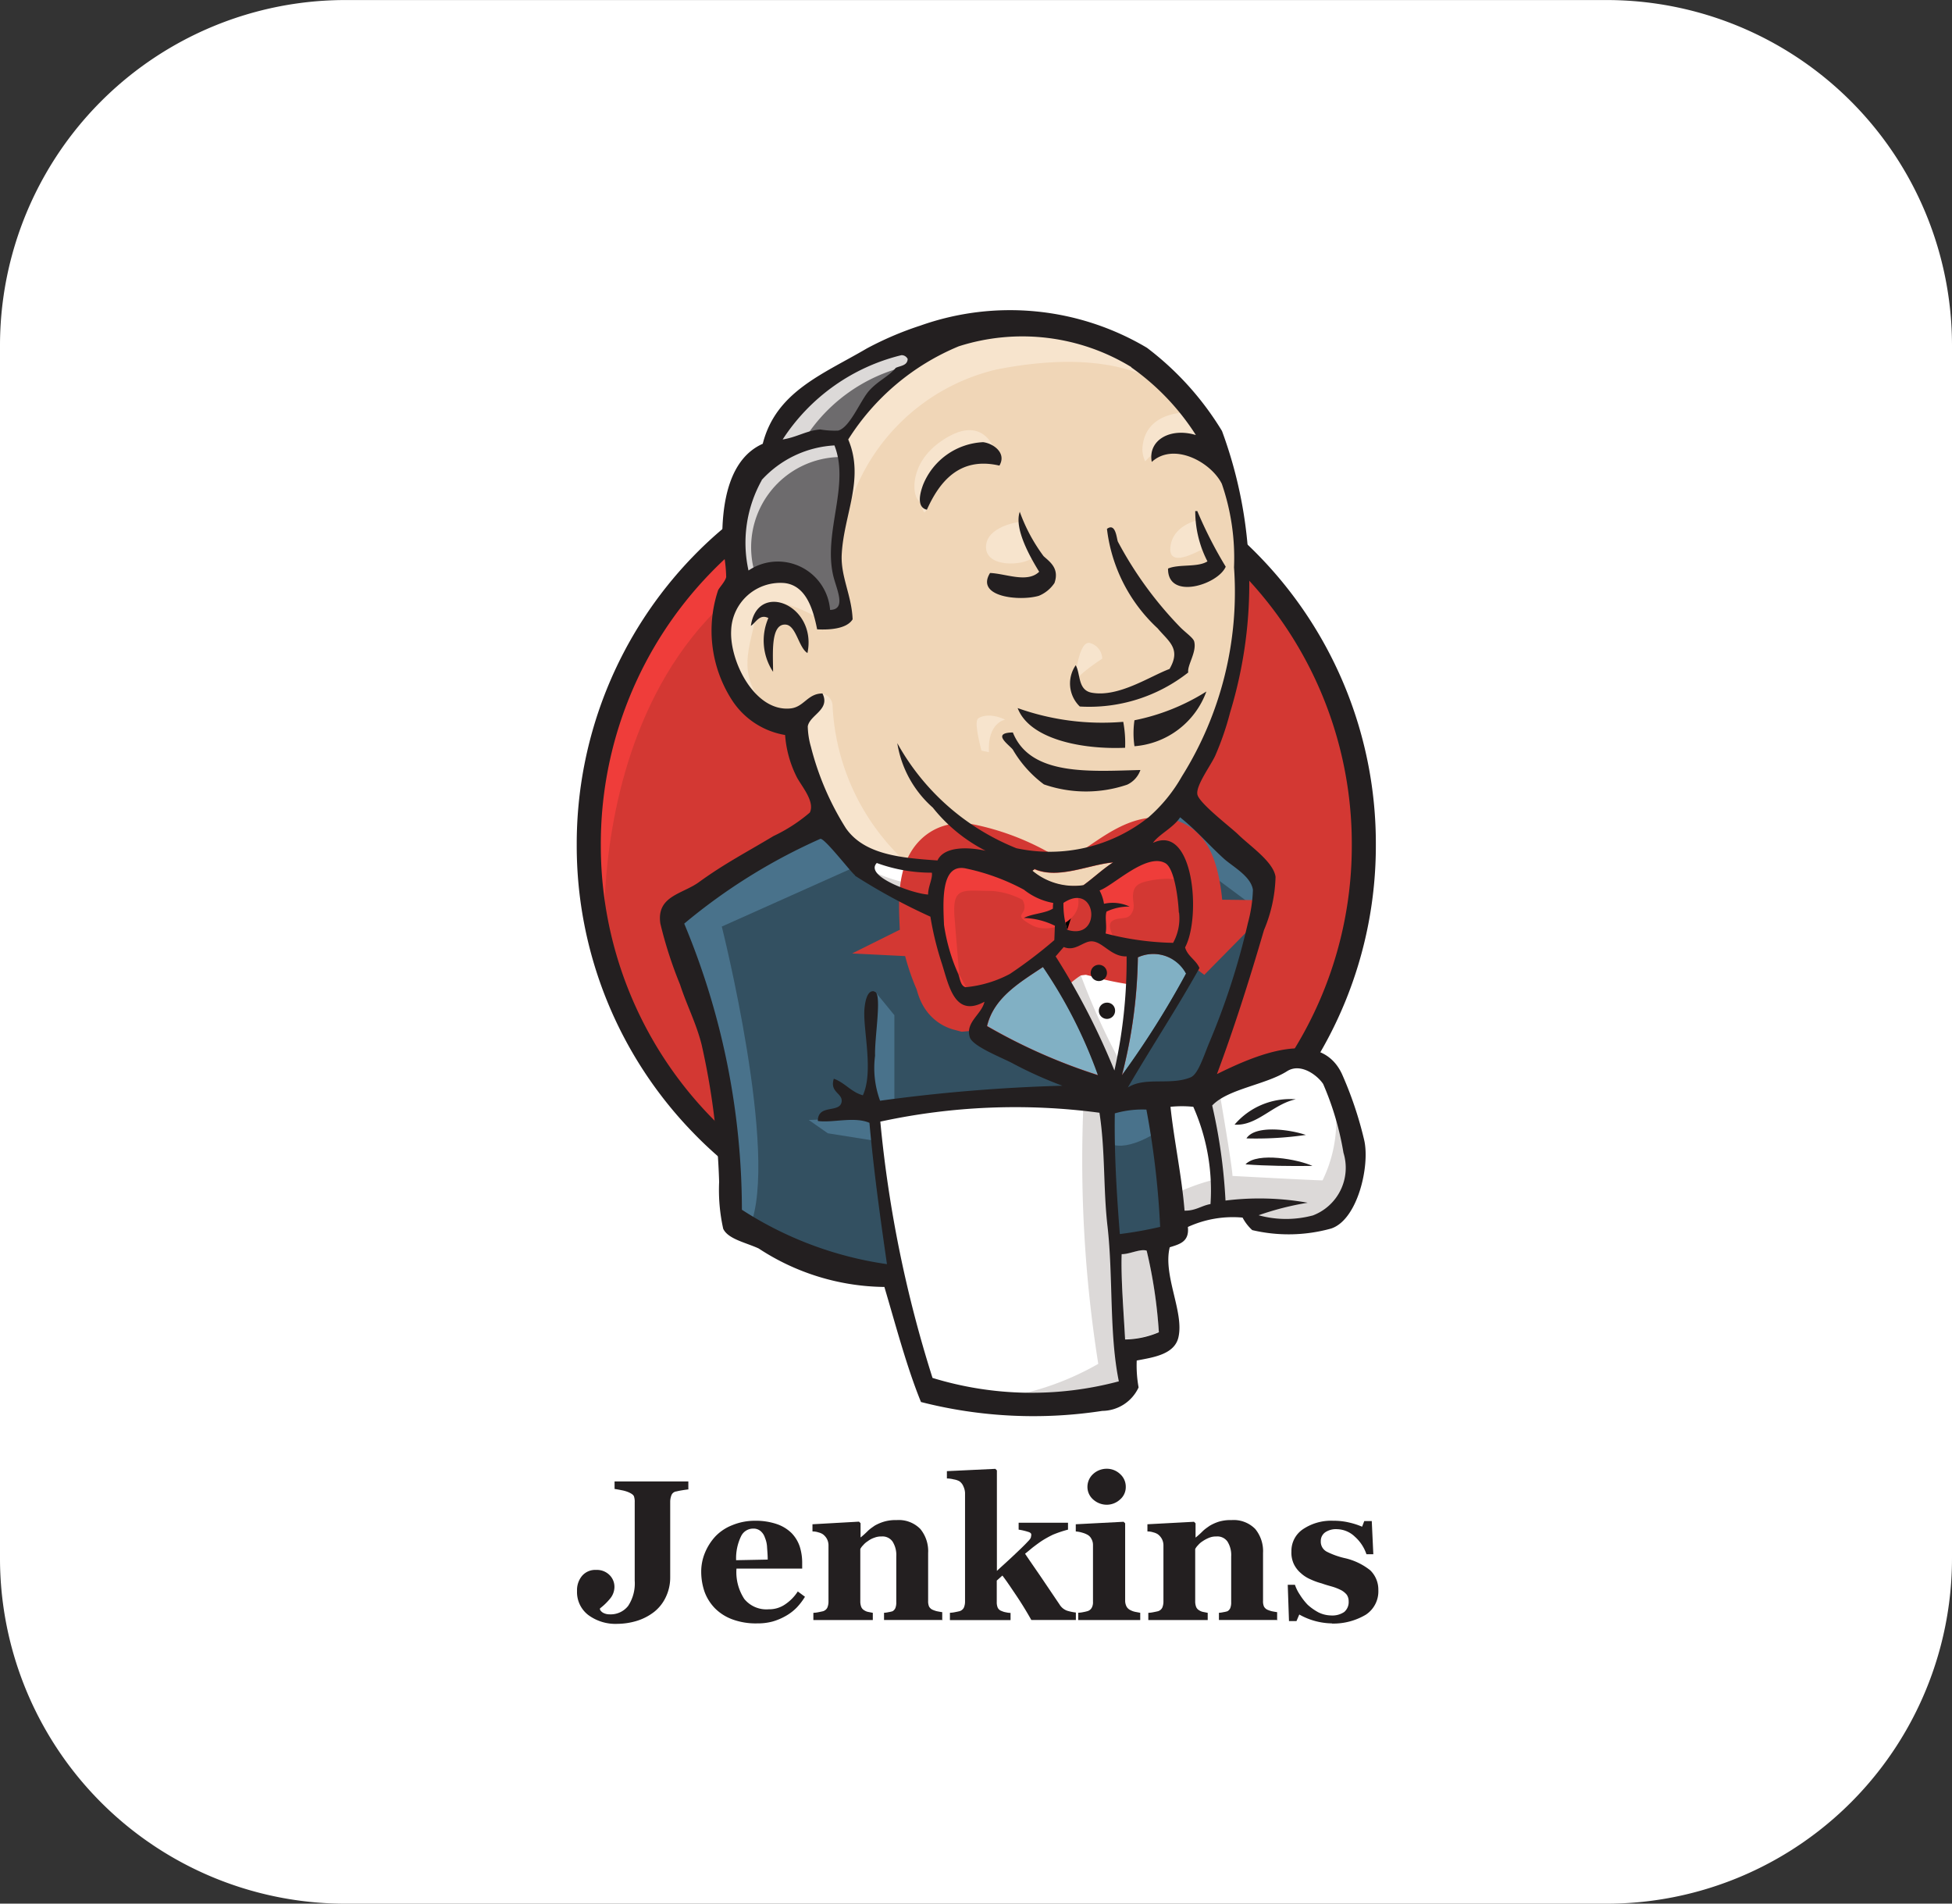 <svg xmlns="http://www.w3.org/2000/svg" width="44" height="42.9" viewBox="0 0 44 42.9">
  <rect x="0" y="0" width="44" height="42.9" fill="#333333" stroke="none"/>
  <g id="Group_2045" data-name="Group 2045" transform="translate(-3451.321 -7045)">
    <g id="Surfaces" transform="translate(3451.321 7045)">
      <g id="Video_Audio_Surface" data-name="Video Audio Surface" transform="translate(0 0)">
        <g id="Outline_no_shadow-3" data-name="Outline no shadow-3">
          <path id="path2194" d="M-544.856-724.6h28.416a7.785,7.785,0,0,1,7.792,7.792v27.317a7.785,7.785,0,0,1-7.792,7.792h-28.416a7.785,7.785,0,0,1-7.792-7.792v-27.317A7.785,7.785,0,0,1-544.856-724.6Z" transform="translate(552.648 724.601)" fill="#fff"/>
        </g>
      </g>
    </g>
    <g id="jenkins-seeklogo.com" transform="translate(3463.428 7051.704)">
      <path id="Path_14080" data-name="Path 14080" d="M22.141,52.4A8.84,8.84,0,0,1,13.4,61.333a8.938,8.938,0,0,1,0-17.872A8.84,8.84,0,0,1,22.141,52.4" transform="translate(-3.503 -40.099)" fill="#d33833"/>
      <path id="Path_14081" data-name="Path 14081" d="M3.733,61.984S3.1,52.667,11.689,52.4l-.6-1L6.432,52.963,5.1,54.492,3.937,56.719l-.662,2.593.2,1.734" transform="translate(-2.212 -47.473)" fill="#ef3d3a"/>
      <path id="Path_14082" data-name="Path 14082" d="M3.916,43.167A8.764,8.764,0,0,0,1.436,49.3h0a8.764,8.764,0,0,0,2.481,6.131h0A8.326,8.326,0,0,0,9.9,57.966h0a8.326,8.326,0,0,0,5.983-2.537h0A8.764,8.764,0,0,0,18.364,49.3h0a8.764,8.764,0,0,0-2.481-6.131h0A8.354,8.354,0,0,0,9.9,40.629h0a8.338,8.338,0,0,0-5.983,2.537ZM3.529,55.8A9.279,9.279,0,0,1,.893,49.3h0a9.309,9.309,0,0,1,2.636-6.512h0a8.9,8.9,0,0,1,6.371-2.7h0a8.9,8.9,0,0,1,6.371,2.7h0A9.284,9.284,0,0,1,18.906,49.3h0a9.279,9.279,0,0,1-2.636,6.5h0A8.868,8.868,0,0,1,9.9,58.5h0a8.868,8.868,0,0,1-6.371-2.7Z" transform="translate(0 -36.965)" fill="#231f20"/>
      <path id="Path_14083" data-name="Path 14083" d="M56.717,16.866l-1.332.2-1.8.2-1.163.028-1.135-.035-.867-.268-.768-.832-.6-1.7-.134-.366-.8-.268-.465-.768-.331-1.1.366-.966.867-.3.7.331.331.733.4-.063.134-.169-.134-.768-.035-.966.2-1.332L50.149,7.7l.606-.973,1.064-.768,1.861-.8,2.065.3,1.8,1.3.832,1.332.536.966.134,2.4-.4,2.065-.733,1.832-.691.98" transform="translate(-43.139 -4.518)" fill="#f0d6b7"/>
      <path id="Path_14084" data-name="Path 14084" d="M40.749,169.554l-4.757.2v.8l.4,2.8-.2.233-3.326-1.135-.233-.4-.331-3.763-.782-2.255-.169-.536,2.664-1.832.832-.331.733.9.634.564.733.233.331.1.4,1.734.3.366.768-.268-.536,1.036,2.889,1.367-.359.2" transform="translate(-28.298 -151.449)" fill="#335061"/>
      <path id="Path_14085" data-name="Path 14085" d="M50.739,15.157l.867-.3.7.331.331.733.4-.063.1-.4-.2-.768.2-1.832-.169-1,.6-.7,1.3-1.029-.366-.5-1.832.9-.768.6-.43.93-.662.9-.2,1.064.134,1.135" transform="translate(-46.181 -8.666)" fill="#6d6b6d"/>
      <path id="Path_14086" data-name="Path 14086" d="M61.692,13.583a3.746,3.746,0,0,1,2.495-1.832c1.994-.6.1-.43.1-.43l-2.164.832-.832.832-.366.662.768-.063" transform="translate(-55.767 -10.222)" fill="#dcd9d8"/>
      <path id="Path_14087" data-name="Path 14087" d="M51.105,44.145a2.035,2.035,0,0,1,1.966-2.664l-.1-.4-1.832.43L50.6,43.243l.134,1.135.366-.233" transform="translate(-46.181 -37.886)" fill="#dcd9d8"/>
      <path id="Path_14088" data-name="Path 14088" d="M72.633,122.271l.437-.423a.281.281,0,0,1,.233.254,5.119,5.119,0,0,0,1.565,3.46c.134.106-1.064-.169-1.064-.169l-1.064-1.663" transform="translate(-66.644 -112.919)" fill="#f7e4cd"/>
      <path id="Path_14089" data-name="Path 14089" d="M158.841,106.649s.077-1.008.352-.93a.377.377,0,0,1,.275.352s-.662.423-.627.578" transform="translate(-146.729 -97.931)" fill="#f7e4cd"/>
      <path id="Path_14090" data-name="Path 14090" d="M189.885,66.877s-.55.113-.6.6.6.1.7.063" transform="translate(-175.01 -61.853)" fill="#f7e4cd"/>
      <path id="Path_14091" data-name="Path 14091" d="M131.511,67.374s-.733.1-.733.564.832.43,1.064.233" transform="translate(-120.66 -62.313)" fill="#f7e4cd"/>
      <path id="Path_14092" data-name="Path 14092" d="M49.1,85.207s-1.261-.768-1.4-.035-.43,1.262.2,2.03l-.43-.134-.4-1.029-.134-1,.768-.8.867.063.5.4.028.5" transform="translate(-42.77 -77.984)" fill="#f7e4cd"/>
      <path id="Path_14093" data-name="Path 14093" d="M85.36,6.278a4.582,4.582,0,0,1,3.425-3.5c2.354-.465,3.594.1,4.059.634,0,0-2.1-2.495-4.095-1.734s-3.46,2.164-3.425,3.059c.056,1.536.035,1.536.035,1.536" transform="translate(-78.435 -1.154)" fill="#f7e4cd"/>
      <path id="Path_14094" data-name="Path 14094" d="M181.392,32.642s-.966-.035-1,.832a.7.7,0,0,0,.063.268s.768-.867,1.233-.4" transform="translate(-166.749 -30.049)" fill="#f7e4cd"/>
      <path id="Path_14095" data-name="Path 14095" d="M110.026,39s-.169-1.325-1.3-.557c-.733.5-.663,1.2-.536,1.332s.1.4.2.218.07-.782.437-.951.966-.352,1.2-.042" transform="translate(-99.605 -35.214)" fill="#f7e4cd"/>
      <path id="Path_14096" data-name="Path 14096" d="M35.683,163.857l-3.129,1.4s1.3,5.159.634,6.759l-.465-.169-.035-1.966-.867-3.721-.366-1.029,3.263-2.2.966.93" transform="translate(-28.391 -151.08)" fill="#49728b"/>
      <path id="Path_14097" data-name="Path 14097" d="M93.518,216.211l.444.543v1.994h-.529s-.063-1.4-.063-1.565.063-.768.063-.768" transform="translate(-85.909 -200.58)" fill="#49728b"/>
      <path id="Path_14098" data-name="Path 14098" d="M76.019,256.2l-1.5.063.43.3,1.064.169" transform="translate(-68.396 -237.727)" fill="#49728b"/>
      <path id="Path_14099" data-name="Path 14099" d="M167.789,251.074l1.233-.035.3,3.059-1.261.169-.275-3.192" transform="translate(-155.042 -232.934)" fill="#335061"/>
      <path id="Path_14100" data-name="Path 14100" d="M172.453,163.137l1.86-.1s.768-1.931.768-2.03.662-2.8.662-2.8l-1.5-1.565-.3-.268-.8.8v3.094l-.691,2.868" transform="translate(-159.375 -144.996)" fill="#335061"/>
      <path id="Path_14101" data-name="Path 14101" d="M168.952,248.26l-1.163.233.169.93c.43.2,1.163-.331,1.163-.331" transform="translate(-155.042 -230.352)" fill="#49728b"/>
      <path id="Path_14102" data-name="Path 14102" d="M184.657,157.169l2.333,1.734.063-.8-1.762-1.628-.634.691" transform="translate(-170.712 -145.089)" fill="#49728b"/>
      <path id="Path_14103" data-name="Path 14103" d="M97.638,258l-.691-2.8-.345-2.065-.056-1.529,3.122-.169h1.938l-.176,3.5.3,2.7-.035.5-2.53.2L97.638,258" transform="translate(-88.859 -233.303)" fill="#fff"/>
      <path id="Path_14104" data-name="Path 14104" d="M133.9,248.457a29.322,29.322,0,0,0,.331,5.927,6.313,6.313,0,0,1-2.46.8l2.8-.1.331-.2-.4-5.455-.106-1.17" transform="translate(-121.582 -230.352)" fill="#dcd9d8"/>
      <path id="Path_14105" data-name="Path 14105" d="M185.505,242.038l1.3-.366,2.46-.134.366-1.135-.662-1.966-.768-.1-1.064.331-1.015.5-.543-.1-.423.169" transform="translate(-171.173 -221.135)" fill="#fff"/>
      <path id="Path_14106" data-name="Path 14106" d="M189.817,250.033a4.769,4.769,0,0,1,1-.366l-.367-1.832.43-.169s.3,1.734.3,1.931c0,0,1.861.1,2.03.1a3.03,3.03,0,0,0,.3-1.565l.366,1.064.035.6-.536.8-.6.134-1-.035-.331-.43-1.163.169-.366.134" transform="translate(-175.506 -229.8)" fill="#dcd9d8"/>
      <path id="Path_14107" data-name="Path 14107" d="M151.727,202.966l-.733-1.861-.768-1.1s.169-.465.4-.465h.768l.733.268-.063,1.233-.338,1.924" transform="translate(-138.727 -185.094)" fill="#fff"/>
      <path id="Path_14108" data-name="Path 14108" d="M151.23,201.318a15.461,15.461,0,0,1-.93-2.065s.169-.4.4-.3.733.366.733.366v-.634l-1.135-.233-.768.1,1.3,3.073.268.035" transform="translate(-138.082 -184.08)" fill="#dcd9d8"/>
      <path id="Path_14109" data-name="Path 14109" d="M92.68,172.223l-.923-.1-.867-.268v.3l.423.465,1.332.6" transform="translate(-83.605 -159.376)" fill="#fff"/>
      <path id="Path_14110" data-name="Path 14110" d="M93.958,178.406a3.693,3.693,0,0,0,1.367.331l.035.4-.93-.2-.564-.4.092-.134" transform="translate(-86.37 -165.46)" fill="#dcd9d8"/>
      <path id="Path_14111" data-name="Path 14111" d="M168.453,177a6.154,6.154,0,0,1-1.522-.211,3.478,3.478,0,0,1,.021-.493,1.163,1.163,0,0,1,.521-.113.9.9,0,0,0-.578-.063.957.957,0,0,0-.1-.3c.317-.113,1.064-.853,1.487-.613.2.12.289.782.3,1.114a1.166,1.166,0,0,1-.134.684" transform="translate(-154.121 -162.442)" fill="#d33833"/>
      <path id="Path_14112" data-name="Path 14112" d="M168.453,177a6.154,6.154,0,0,1-1.522-.211,3.478,3.478,0,0,1,.021-.493,1.163,1.163,0,0,1,.521-.113.9.9,0,0,0-.578-.063.957.957,0,0,0-.1-.3c.317-.113,1.064-.853,1.487-.613.2.12.289.782.3,1.114a1.166,1.166,0,0,1-.134.684Z" transform="translate(-154.121 -162.442)" stroke="#d33833" stroke-width="2"/>
      <path id="Path_14113" data-name="Path 14113" d="M119.78,177.875a.759.759,0,0,1-.007.127c-.176.113-.458.113-.655.211a1.848,1.848,0,0,1,.7.176c-.007.106-.007.218-.014.324-.324.218-.62.55-1,.761a2.562,2.562,0,0,1-1,.3c-.106-.028-.12-.162-.162-.289a4.186,4.186,0,0,1-.324-1.114c-.021-.514-.077-1.381.479-1.276a4.86,4.86,0,0,1,1.318.479,1.338,1.338,0,0,0,.662.3" transform="translate(-108.147 -164.238)" fill="#d33833"/>
      <path id="Path_14114" data-name="Path 14114" d="M119.78,177.875a.759.759,0,0,1-.007.127c-.176.113-.458.113-.655.211a1.848,1.848,0,0,1,.7.176c-.007.106-.007.218-.014.324-.324.218-.62.55-1,.761a2.562,2.562,0,0,1-1,.3c-.106-.028-.12-.162-.162-.289a4.186,4.186,0,0,1-.324-1.114c-.021-.514-.077-1.381.479-1.276a4.86,4.86,0,0,1,1.318.479,1.338,1.338,0,0,0,.662.3Z" transform="translate(-108.147 -164.238)" stroke="#d33833" stroke-width="2"/>
      <path id="Path_14115" data-name="Path 14115" d="M155.411,187.376a1.929,1.929,0,0,1-.085-.606c.754-.5.888.86.085.606" transform="translate(-143.46 -173.126)" fill="#d33833"/>
      <path id="Path_14116" data-name="Path 14116" d="M155.411,187.376a1.929,1.929,0,0,1-.085-.606c.754-.5.888.86.085.606Z" transform="translate(-143.46 -173.126)" stroke="#d33833" stroke-width="2"/>
      <path id="Path_14117" data-name="Path 14117" d="M165.866,173.759s-.233-.331-.063-.43.331,0,.43-.169,0-.268.035-.465.2-.233.367-.268.634-.1.7.063l-.2-.6-.4-.134-1.261.733-.063.366v.733" transform="translate(-152.83 -159.284)" fill="#ef3d3a"/>
      <path id="Path_14118" data-name="Path 14118" d="M114.523,177.539c-.042-.522-.085-1.036-.127-1.558-.07-.775.183-.641.86-.641a1.738,1.738,0,0,1,.67.2c.183.374-.3.289.211.571.43.233,1.2-.141,1.022-.669-.1-.12-.507-.035-.655-.113l-.782-.4c-.331-.169-1.092-.423-1.445-.183-.9.606.056,2.128.374,2.763" transform="translate(-104.983 -161.964)" fill="#ef3d3a"/>
      <path id="Path_14119" data-name="Path 14119" d="M111.585,42.4c-.909-.211-1.36.381-1.635.994-.247-.056-.148-.395-.085-.564a1.537,1.537,0,0,1,1.353-.958c.225.028.536.24.366.529" transform="translate(-101.164 -38.611)" fill="#231f20"/>
      <path id="Path_14120" data-name="Path 14120" d="M189.237,63.9h.042a9.542,9.542,0,0,0,.641,1.254c-.176.409-1.311.761-1.3.042.247-.106.67-.021.888-.162a2.472,2.472,0,0,1-.275-1.135" transform="translate(-174.398 -59.087)" fill="#231f20"/>
      <path id="Path_14121" data-name="Path 14121" d="M131.845,64.1a3.865,3.865,0,0,0,.536,1c.127.12.366.268.247.606a.775.775,0,0,1-.352.289c-.43.127-1.438.028-1.1-.514.359.014.839.233,1.107-.028-.2-.324-.571-.973-.437-1.353" transform="translate(-120.966 -59.272)" fill="#231f20"/>
      <path id="Path_14122" data-name="Path 14122" d="M160.091,72.341a3.608,3.608,0,0,1-2.445.768.721.721,0,0,1-.092-.93c.113.2.042.564.366.62.606.106,1.311-.374,1.748-.536.268-.458-.021-.62-.268-.916a3.632,3.632,0,0,1-1.142-2.241c.2-.148.218.226.247.289a8.459,8.459,0,0,0,1.388,1.91c.12.127.31.254.331.338.063.24-.162.536-.134.7" transform="translate(-145.413 -63.891)" fill="#231f20"/>
      <path id="Path_14123" data-name="Path 14123" d="M57.437,93.849c-.2-.12-.254-.627-.493-.641-.345-.021-.282.662-.282,1.064a1.274,1.274,0,0,1-.106-1.212c-.2-.1-.282.106-.395.176.148-1.022,1.5-.472,1.276.613" transform="translate(-51.343 -85.836)" fill="#231f20"/>
      <path id="Path_14124" data-name="Path 14124" d="M179.25,121.153a1.881,1.881,0,0,1-1.621,1.233,2.018,2.018,0,0,1,0-.585,4.793,4.793,0,0,0,1.621-.648" transform="translate(-164.164 -112.273)" fill="#231f20"/>
      <path id="Path_14125" data-name="Path 14125" d="M140.8,126.412a5.675,5.675,0,0,0,2.382.31,2.57,2.57,0,0,1,.042.585c-.994.042-2.164-.2-2.424-.9" transform="translate(-129.97 -117.159)" fill="#231f20"/>
      <path id="Path_14126" data-name="Path 14126" d="M136.164,134.152c.395.987,1.741.874,2.875.846a.57.57,0,0,1-.3.331,2.89,2.89,0,0,1-1.875-.007,2.616,2.616,0,0,1-.7-.782c-.078-.106-.5-.381,0-.388" transform="translate(-125.44 -124.349)" fill="#231f20"/>
      <path id="Path_14127" data-name="Path 14127" d="M175.386,204.782a19.7,19.7,0,0,1-1.445,2.29,11.212,11.212,0,0,0,.359-2.657.835.835,0,0,1,1.085.366" transform="translate(-160.757 -189.545)" fill="#81b0c4"/>
      <path id="Path_14128" data-name="Path 14128" d="M211.043,250.543c-.514.106-.874.606-1.381.571a1.648,1.648,0,0,1,1.381-.571" transform="translate(-193.941 -232.473)" fill="#231f20"/>
      <path id="Path_14129" data-name="Path 14129" d="M214.772,260.249a7.76,7.76,0,0,1-1.339.078c.2-.31.98-.2,1.339-.078" transform="translate(-197.444 -241.376)" fill="#231f20"/>
      <path id="Path_14130" data-name="Path 14130" d="M214.643,269.214c-.472.007-1.057,0-1.508-.035.268-.289,1.205-.106,1.508.035" transform="translate(-197.167 -249.643)" fill="#231f20"/>
      <path id="Path_14131" data-name="Path 14131" d="M174.358,298.36a10.9,10.9,0,0,1,.275,1.839,1.992,1.992,0,0,1-.761.162c-.021-.55-.1-1.4-.077-1.924.169.014.423-.12.564-.078" transform="translate(-160.618 -276.886)" fill="#dcd9d8"/>
      <path id="Path_14132" data-name="Path 14132" d="M147.282,175.429c-.24.155-.437.345-.67.514a1.446,1.446,0,0,1-1.149-.324c.007-.021.042-.014.042-.042.543.24,1.233-.1,1.776-.148" transform="translate(-134.303 -162.694)" fill="#f0d6b7"/>
      <path id="Path_14133" data-name="Path 14133" d="M131.175,209.9c.148-.641.733-.98,1.261-1.332a10.714,10.714,0,0,1,1.24,2.438,12.489,12.489,0,0,1-2.5-1.106" transform="translate(-121.029 -193.482)" fill="#81b0c4"/>
      <path id="Path_14134" data-name="Path 14134" d="M37.664,21.558c-.021.529.049,1.367.077,1.924a1.993,1.993,0,0,0,.761-.162,10.9,10.9,0,0,0-.275-1.839c-.141-.049-.395.085-.564.078ZM32.223,18.57A27.624,27.624,0,0,0,33.4,24.349a7.622,7.622,0,0,0,4.2.077c-.218-1.057-.127-2.347-.254-3.481-.1-.853-.049-1.705-.183-2.572a14.358,14.358,0,0,0-4.94.2Zm5.286-.183c-.014.909.042,1.811.113,2.72a8.7,8.7,0,0,0,.909-.162,19.131,19.131,0,0,0-.31-2.643,2.238,2.238,0,0,0-.712.085Zm1.769-.148a2.51,2.51,0,0,0-.514,0c.077.74.254,1.558.317,2.34.247.007.381-.113.585-.148a4.642,4.642,0,0,0-.388-2.192Zm2.685,2.452a1.148,1.148,0,0,0,.7-1.417,6.613,6.613,0,0,0-.458-1.55c-.134-.2-.507-.479-.81-.289-.486.31-1.339.4-1.691.775a12.353,12.353,0,0,1,.3,2.142,6.2,6.2,0,0,1,1.853.049,6.519,6.519,0,0,0-1.107.282,2.335,2.335,0,0,0,1.212.007Zm-4.835-3.164a10.713,10.713,0,0,0-1.24-2.438c-.529.352-1.106.691-1.261,1.332a12.851,12.851,0,0,0,2.5,1.106Zm.9-2.657a11.214,11.214,0,0,1-.359,2.657,20.32,20.32,0,0,0,1.445-2.29.835.835,0,0,0-1.085-.366Zm-1.022-.359c-.2-.021-.381.24-.648.127-.063.07-.12.141-.183.211A16.08,16.08,0,0,1,37.5,17.421a11.372,11.372,0,0,0,.275-2.572c-.338.014-.528-.317-.768-.338Zm-.655-.867a1.928,1.928,0,0,0,.085.606c.8.254.669-1.106-.085-.606Zm-.895-.3a4.858,4.858,0,0,0-1.318-.479c-.557-.106-.5.761-.479,1.276a4.266,4.266,0,0,0,.324,1.114c.042.127.056.261.162.289a2.646,2.646,0,0,0,1-.3,10.35,10.35,0,0,0,1-.761c.007-.106.007-.218.014-.324a1.7,1.7,0,0,0-.7-.176c.19-.1.479-.1.655-.211a.761.761,0,0,1,.007-.127,1.474,1.474,0,0,1-.662-.3Zm-3.312-.6c-.289.3.81.691,1.156.712,0-.183.106-.359.085-.493a3.581,3.581,0,0,1-1.24-.218Zm3.552.134c0,.028-.035.021-.042.042a1.461,1.461,0,0,0,1.149.324c.226-.162.43-.359.67-.515-.55.049-1.24.388-1.776.148Zm3.256.987c-.014-.324-.1-.994-.3-1.114-.423-.247-1.17.5-1.487.613a.957.957,0,0,1,.1.3.9.9,0,0,1,.578.063,1.164,1.164,0,0,0-.521.113c-.042.134.014.31-.021.493a6.5,6.5,0,0,0,1.522.211,1.141,1.141,0,0,0,.134-.684Zm-7.294-.839c-.092-.063-.7-.86-.789-.825a13,13,0,0,0-3.066,1.91,16.771,16.771,0,0,1,1.3,6.448,8.133,8.133,0,0,0,3.27,1.226c-.162-1.12-.3-2.128-.395-3.185-.345-.148-.839.007-1.163-.042,0-.388.493-.169.536-.43.028-.2-.275-.211-.176-.522.254.092.388.3.655.374.247-.536,0-1.487.035-1.938.007-.085.042-.465.233-.4.169.056-.007,1.022.007,1.445a2.138,2.138,0,0,0,.113,1.015,37.844,37.844,0,0,1,4.109-.338,9.164,9.164,0,0,1-1.1-.493c-.226-.127-.923-.388-.987-.6-.106-.338.268-.514.331-.8-.669.366-.8-.352-.958-.853a7.026,7.026,0,0,1-.261-1.064,13.362,13.362,0,0,1-1.7-.923Zm6.709-.733c.923-.444,1.092,1.67.726,2.354.056.2.247.282.324.465-.515.923-1.085,1.783-1.614,2.692.388-.247.951-.042,1.409-.226.169-.063.289-.451.416-.761a16.243,16.243,0,0,0,.881-2.72,3.2,3.2,0,0,0,.113-.747c-.042-.3-.437-.514-.641-.691-.374-.338-.606-.627-1-.944-.148.233-.486.388-.613.578ZM29.552,4.116a2.89,2.89,0,0,0-.3,2.037,1.182,1.182,0,0,1,1.839.888c.381-.007.141-.472.07-.775-.226-.98.381-2.037.028-2.932a2.4,2.4,0,0,0-1.642.782ZM32.7,1.3a4.444,4.444,0,0,0-2.678,1.9c.317-.049.536-.2.846-.226A1.95,1.95,0,0,0,31.272,3c.268-.07.5-.677.7-.9s.437-.317.6-.514c.106-.049.261-.049.268-.2A.153.153,0,0,0,32.7,1.3Zm5.18.268A4.71,4.71,0,0,0,33.992,1.1,5.375,5.375,0,0,0,31.5,3.2c.381.9-.113,1.713-.148,2.622-.014.486.226.9.247,1.431-.134.219-.529.24-.8.226-.092-.465-.254-.987-.733-1.043a1.109,1.109,0,0,0-1.205,1.071c-.035.691.529,1.832,1.332,1.755.31-.028.388-.338.726-.338.183.366-.282.479-.331.74a1.771,1.771,0,0,0,.07.458,6.365,6.365,0,0,0,.789,1.839c.409.585,1.205.669,2.065.726.155-.331.719-.3,1.085-.218a3.627,3.627,0,0,1-1.191-.973,2.451,2.451,0,0,1-.8-1.452,5.336,5.336,0,0,0,2.685,2.368,3.58,3.58,0,0,0,2.981-.7,3.519,3.519,0,0,0,.747-.916,7.822,7.822,0,0,0,1.177-4.715,5.125,5.125,0,0,0-.275-1.882c-.247-.493-1.085-.944-1.579-.493-.092-.486.409-.782.994-.606a5.441,5.441,0,0,0-1.452-1.522Zm1.931,15.934c.81-.4,2.319-1.078,2.819,0a8.389,8.389,0,0,1,.5,1.487c.134.578-.148,1.8-.747,1.994a3.579,3.579,0,0,1-1.776.035,1.029,1.029,0,0,1-.218-.282,2.43,2.43,0,0,0-1.233.211c.035.338-.19.388-.409.458-.155.627.317,1.445.2,2.009-.078.409-.578.472-.944.543a2.758,2.758,0,0,0,.042.606.912.912,0,0,1-.818.529,10.228,10.228,0,0,1-4.087-.2c-.317-.775-.564-1.712-.825-2.593a5.253,5.253,0,0,1-2.833-.867c-.289-.134-.691-.211-.8-.444a4.02,4.02,0,0,1-.092-1.057,16.243,16.243,0,0,0-.395-3.094c-.12-.479-.338-.895-.486-1.353a9.435,9.435,0,0,1-.444-1.374c-.092-.627.5-.662.874-.937.585-.423,1.043-.655,1.677-1.036a3.64,3.64,0,0,0,.818-.529c.127-.261-.218-.627-.31-.832a2.507,2.507,0,0,1-.247-.916A1.775,1.775,0,0,1,28.9,9.105,2.886,2.886,0,0,1,28.566,6.6c.028-.063.162-.2.183-.3a3.225,3.225,0,0,0-.085-.67c-.035-1.078.183-2.009.909-2.333.3-1.177,1.353-1.565,2.347-2.149A7.381,7.381,0,0,1,33.125.634a6.043,6.043,0,0,1,5.109.5,6.721,6.721,0,0,1,1.691,1.875,9.943,9.943,0,0,1,.183,6.343,6.52,6.52,0,0,1-.338.98c-.106.226-.437.669-.4.867s.761.747.916.9c.275.268.8.62.846.958a3.271,3.271,0,0,1-.261,1.2c-.338,1.156-.677,2.22-1.064,3.256Z" transform="translate(-24.487)" fill="#231f20"/>
      <path id="Path_14135" data-name="Path 14135" d="M127.8,128.874c.042-.056.282-.148.62.014,0,0-.4.063-.366.733l-.169-.035c.007.007-.169-.6-.085-.712" transform="translate(-117.87 -119.374)" fill="#f7e4cd"/>
      <path id="Path_14136" data-name="Path 14136" d="M164.385,208.059a.183.183,0,1,1-.183-.183.182.182,0,0,1,.183.183" transform="translate(-151.54 -192.837)" fill="#1d1919"/>
      <path id="Path_14137" data-name="Path 14137" d="M166.964,220.065a.183.183,0,1,1-.183-.183.178.178,0,0,1,.183.183" transform="translate(-153.936 -203.99)" fill="#1d1919"/>
      <g id="Group_1917" data-name="Group 1917" transform="translate(0.9 26.393)">
        <path id="Path_14138" data-name="Path 14138" d="M2.53,4.84q-.085.011-.148.021c-.042.007-.085.014-.141.028a.135.135,0,0,0-.113.085.417.417,0,0,0-.028.141v1.72a1.018,1.018,0,0,1-.1.437.925.925,0,0,1-.261.331,1.222,1.222,0,0,1-.381.2,1.54,1.54,0,0,1-.444.07,1.03,1.03,0,0,1-.662-.2A.65.65,0,0,1,0,7.13a.5.5,0,0,1,.113-.338A.391.391,0,0,1,.43,6.658a.4.4,0,0,1,.3.113.372.372,0,0,1,.113.275.415.415,0,0,1-.1.261,1.328,1.328,0,0,1-.226.218v.028a.184.184,0,0,0,.085.078.305.305,0,0,0,.134.028.5.5,0,0,0,.416-.19A.921.921,0,0,0,1.3,6.9V5.136A.381.381,0,0,0,1.283,5c-.014-.035-.056-.063-.12-.092A.74.74,0,0,0,1,4.861C.937,4.847.888,4.84.846,4.833V4.664H2.509V4.84Z" transform="translate(0 -4.375)" fill="#231f20"/>
        <path id="Path_14139" data-name="Path 14139" d="M41.824,18.878a1.443,1.443,0,0,1-.183.24,1.1,1.1,0,0,1-.247.19,1.338,1.338,0,0,1-.3.127,1.287,1.287,0,0,1-.345.042,1.526,1.526,0,0,1-.564-.092,1.078,1.078,0,0,1-.388-.247,1.049,1.049,0,0,1-.233-.366,1.388,1.388,0,0,1-.078-.458,1.113,1.113,0,0,1,.085-.43,1.245,1.245,0,0,1,.233-.366,1.06,1.06,0,0,1,.381-.254,1.329,1.329,0,0,1,.507-.1,1.477,1.477,0,0,1,.507.078.881.881,0,0,1,.324.2.8.8,0,0,1,.183.3,1.2,1.2,0,0,1,.056.359v.141H40.281a1.1,1.1,0,0,0,.176.684.642.642,0,0,0,.55.233.631.631,0,0,0,.374-.113,1,1,0,0,0,.282-.289l.162.12Zm-.839-.839c0-.085-.007-.176-.014-.268a.63.63,0,0,0-.049-.226.32.32,0,0,0-.106-.155.247.247,0,0,0-.162-.049.3.3,0,0,0-.268.169,1.134,1.134,0,0,0-.113.543l.712-.014Z" transform="translate(-36.687 -15.989)" fill="#231f20"/>
        <path id="Path_14140" data-name="Path 14140" d="M77.655,19.216H76.33v-.162a.553.553,0,0,0,.1-.014.6.6,0,0,0,.092-.021.154.154,0,0,0,.063-.07.332.332,0,0,0,.021-.134V17.785a.57.57,0,0,0-.085-.338.278.278,0,0,0-.247-.113.414.414,0,0,0-.162.028.5.5,0,0,0-.148.078.45.45,0,0,0-.106.092.331.331,0,0,0-.063.085v1.177a.341.341,0,0,0,.021.127.153.153,0,0,0,.07.078.235.235,0,0,0,.085.035l.106.021v.162H74.737v-.162a.7.7,0,0,0,.113-.014c.035-.007.07-.014.1-.021a.16.16,0,0,0,.1-.078.344.344,0,0,0,.028-.134V17.524a.316.316,0,0,0-.035-.134.332.332,0,0,0-.092-.106.32.32,0,0,0-.1-.042.41.41,0,0,0-.134-.021v-.162L75.766,17l.035.035v.317h.007c.042-.035.092-.078.148-.134s.113-.092.162-.127A1,1,0,0,1,76.33,17a.91.91,0,0,1,.282-.035.68.68,0,0,1,.536.2.786.786,0,0,1,.176.543v1.078a.3.3,0,0,0,.021.127.17.17,0,0,0,.092.078.589.589,0,0,0,.085.028c.035.007.07.014.12.021v.169Z" transform="translate(-69.41 -15.805)" fill="#231f20"/>
        <path id="Path_14141" data-name="Path 14141" d="M120.322,4.006h-1.036c-.127-.226-.247-.416-.352-.571s-.2-.3-.3-.43l-.127.113V3.6a.316.316,0,0,0,.021.127.148.148,0,0,0,.092.078.347.347,0,0,0,.092.028.545.545,0,0,0,.106.014v.162h-1.367V3.844a.7.7,0,0,0,.113-.014c.035-.007.07-.014.1-.021a.16.16,0,0,0,.1-.078.343.343,0,0,0,.028-.134V1.145A.378.378,0,0,0,117.757,1a.262.262,0,0,0-.092-.12.378.378,0,0,0-.127-.042.628.628,0,0,0-.155-.021V.652L118.475.6l.035.035V2.9c.106-.1.233-.211.367-.338s.247-.233.324-.317c.049-.049.077-.085.077-.113a.184.184,0,0,0,.007-.049c0-.028-.021-.049-.071-.063A1.363,1.363,0,0,0,119,1.97V1.815h1.113V1.97a2.663,2.663,0,0,0-.338.113,2.41,2.41,0,0,0-.254.141c-.063.042-.12.085-.176.127s-.12.1-.2.162c.141.211.275.4.395.578s.247.366.381.564a.329.329,0,0,0,.169.141,1.054,1.054,0,0,0,.2.042v.169Z" transform="translate(-109.046 -0.595)" fill="#231f20"/>
        <path id="Path_14142" data-name="Path 14142" d="M159.709,4.1H158.32V3.936a.617.617,0,0,0,.113-.014.923.923,0,0,0,.092-.021.16.16,0,0,0,.1-.078.252.252,0,0,0,.028-.134V2.407a.27.27,0,0,0-.035-.134.214.214,0,0,0-.085-.092.512.512,0,0,0-.12-.049.673.673,0,0,0-.148-.028V1.942l1.078-.056.035.035V3.669a.292.292,0,0,0,.035.134.2.2,0,0,0,.092.078.407.407,0,0,0,.1.035l.113.021V4.1Zm-.317-3a.365.365,0,0,1-.127.282.445.445,0,0,1-.3.12.462.462,0,0,1-.31-.12.376.376,0,0,1-.127-.282.39.39,0,0,1,.127-.289.449.449,0,0,1,.31-.12.432.432,0,0,1,.3.12.38.38,0,0,1,.127.289Z" transform="translate(-147.023 -0.688)" fill="#231f20"/>
        <path id="Path_14143" data-name="Path 14143" d="M183.925,19.216H182.6v-.162a.553.553,0,0,0,.1-.014.605.605,0,0,0,.092-.021.154.154,0,0,0,.063-.07.332.332,0,0,0,.021-.134V17.785a.571.571,0,0,0-.085-.338.278.278,0,0,0-.247-.113.413.413,0,0,0-.162.028.745.745,0,0,0-.148.078.45.45,0,0,0-.106.092.334.334,0,0,0-.063.085v1.177a.342.342,0,0,0,.021.127.153.153,0,0,0,.07.078.236.236,0,0,0,.085.035l.106.021v.162h-1.339v-.162a.7.7,0,0,0,.113-.014c.035-.007.071-.014.1-.021a.16.16,0,0,0,.1-.078.345.345,0,0,0,.028-.134V17.524a.316.316,0,0,0-.035-.134.33.33,0,0,0-.092-.106.318.318,0,0,0-.1-.042.41.41,0,0,0-.134-.021v-.162l1.05-.056.035.035v.317h.007c.042-.035.092-.078.148-.134s.113-.092.162-.127A1,1,0,0,1,182.6,17a.91.91,0,0,1,.282-.035.68.68,0,0,1,.536.2.787.787,0,0,1,.176.543v1.078a.294.294,0,0,0,.021.127.17.17,0,0,0,.092.078.586.586,0,0,0,.085.028c.035.007.07.014.12.021v.169Z" transform="translate(-168.131 -15.805)" fill="#231f20"/>
        <path id="Path_14144" data-name="Path 14144" d="M226.532,19.477a1.545,1.545,0,0,1-.733-.2l-.063.148h-.169l-.028-.818h.162a.956.956,0,0,0,.113.226,1.383,1.383,0,0,0,.176.226,1.216,1.216,0,0,0,.24.169.667.667,0,0,0,.282.07.48.48,0,0,0,.3-.078.293.293,0,0,0,.1-.24.261.261,0,0,0-.042-.148.427.427,0,0,0-.12-.1,1.185,1.185,0,0,0-.19-.078c-.07-.021-.155-.042-.254-.078a1.492,1.492,0,0,1-.254-.092.764.764,0,0,1-.219-.141.629.629,0,0,1-.155-.2.605.605,0,0,1-.056-.289.588.588,0,0,1,.261-.5,1.138,1.138,0,0,1,.684-.19,1.494,1.494,0,0,1,.366.042,1.657,1.657,0,0,1,.282.092l.049-.127h.169l.035.747h-.155a.923.923,0,0,0-.261-.395.6.6,0,0,0-.4-.169.432.432,0,0,0-.268.07.237.237,0,0,0-.1.2.253.253,0,0,0,.141.24,1.766,1.766,0,0,0,.395.141,1.424,1.424,0,0,1,.578.275.606.606,0,0,1,.183.444.629.629,0,0,1-.282.557,1.437,1.437,0,0,1-.761.2Z" transform="translate(-209.519 -15.989)" fill="#231f20"/>
      </g>
    </g>
  </g>
</svg>
